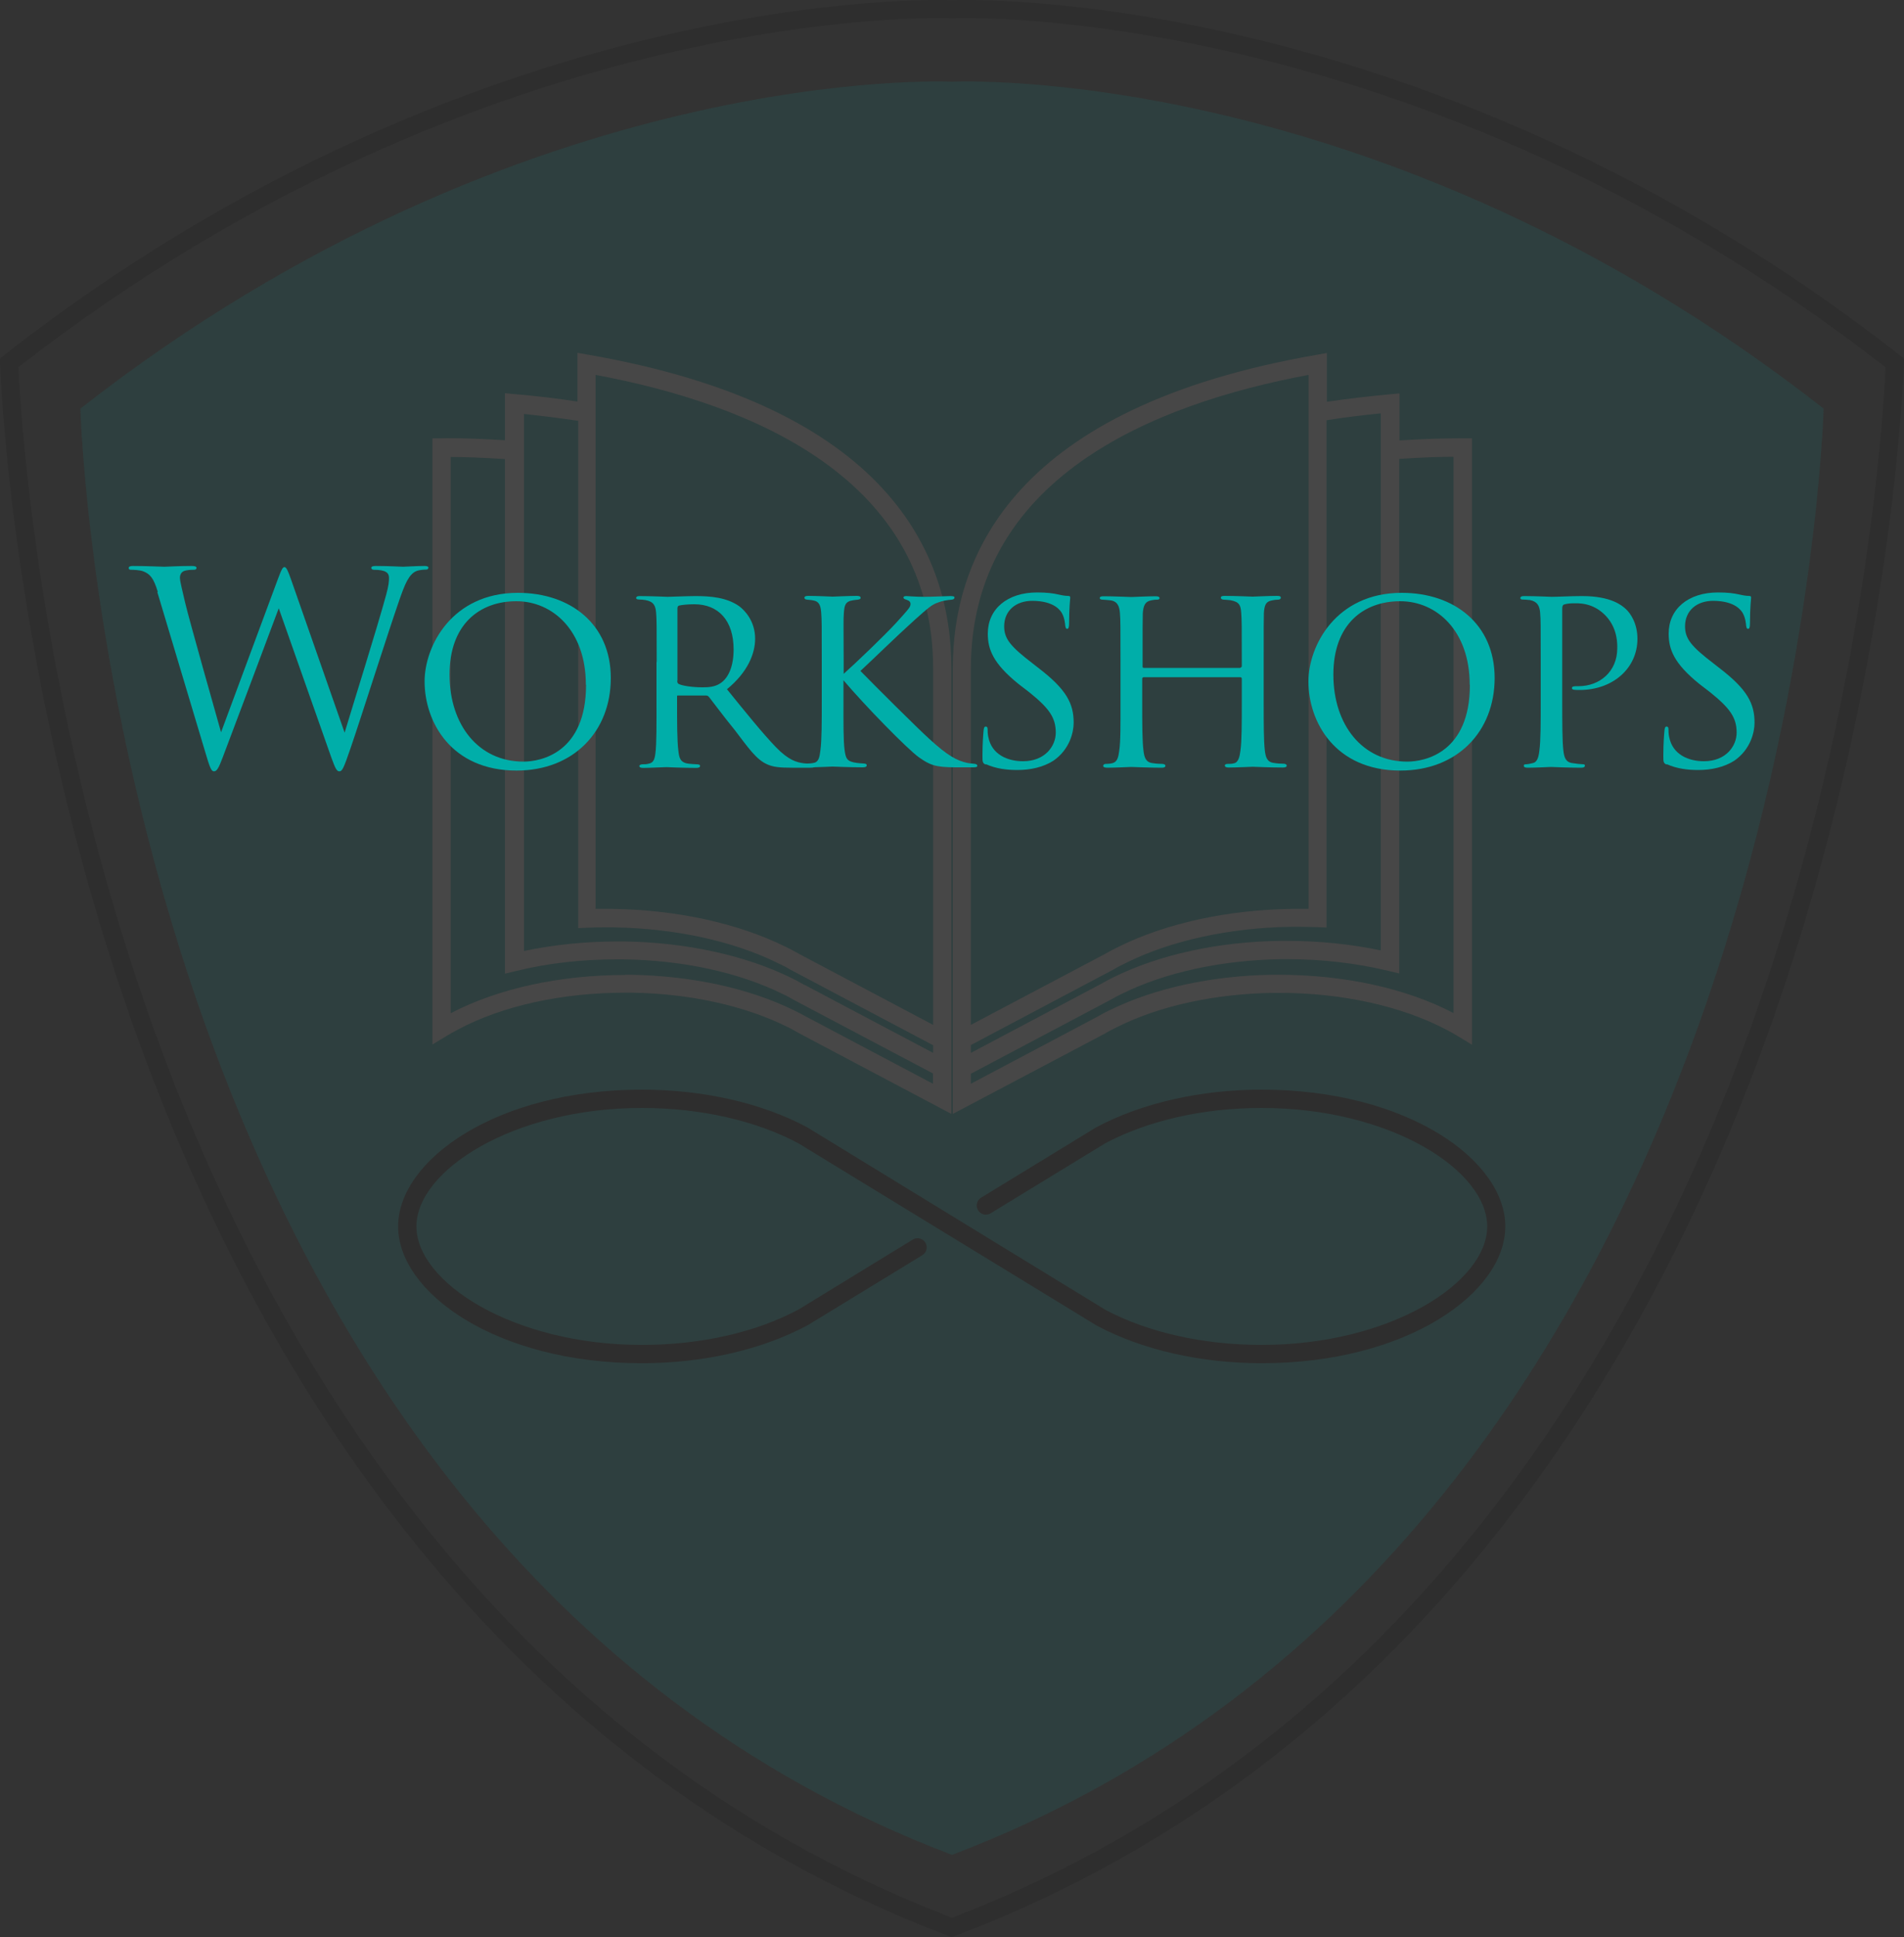<svg xmlns="http://www.w3.org/2000/svg" id="b" viewBox="0 0 100 101.69"><rect x="0" y="0" width="100" height="101.69" fill="#333333" stroke="none"/><defs><style>.d{fill:#00aea9;}.e{fill:#fff;}.f{opacity:.1;}</style></defs><g id="c"><g class="f"><path d="M50,101.69l-.17-.06c-24.86-9.43-37.08-31.39-42.96-48.15C.51,35.35.01,19.23,0,19.06v-.24s.18-.15.18-.15C24.97-.72,49.1-.03,50,.01c.9-.04,25.03-.73,49.81,18.66l.19.15v.24c-.01.16-.51,16.28-6.87,34.41-5.88,16.76-18.1,38.72-42.96,48.15l-.17.06ZM.97,19.28c.09,2.06.92,17.11,6.81,33.9,5.8,16.52,17.83,38.15,42.22,47.49,24.39-9.34,36.42-30.97,42.22-47.49,5.89-16.79,6.72-31.84,6.81-33.9C74.27,0,50.26.95,50.02.96h-.02s-.02,0-.02,0c-.24-.01-24.24-.97-49.01,18.31Z"></path><path class="d" d="M50,4.29S27.59,3.16,4.22,21.45c0,0,1.6,59.16,45.78,75.92,44.18-16.77,45.78-75.92,45.78-75.92C72.41,3.16,50,4.29,50,4.29"></path><path class="e" d="M49.96,58.47l-7.99-4.23c-.12-.07-.24-.13-.35-.2-.1-.05-.21-.11-.32-.16-2.23-1.1-5.12-1.73-8.14-1.77h-.32c-3.31,0-6.43.68-8.78,1.93-.21.11-.42.23-.62.35l-.73.44v-31.82h.47c.06-.01,1.34-.03,3.34.1v-2.47l.52.05c1.09.09,2.19.22,3.29.39v-2.56l.56.1c15.77,2.74,19.08,10.47,19.08,16.47v23.37ZM32.83,51.17h.29c3.21.05,6.24.71,8.59,1.87.11.06.23.11.34.17.13.07.25.14.37.2l6.58,3.48v-.54l-7.23-3.82c-.13-.07-.24-.14-.36-.2-.09-.05-.19-.1-.28-.14,0,0,0,0,0,0-2.32-1.15-5.29-1.79-8.4-1.83h-.33c-1.84,0-3.62.2-5.29.61l-.59.14v-27.01c-1.3-.09-2.3-.11-2.85-.11v29.2c2.48-1.3,5.74-2.01,9.17-2.01ZM42.24,51.69l6.77,3.58v-.4l-7.5-3.97c-.06-.04-.13-.07-.19-.11,0,0,0,0,0,0-.04-.02-.08-.04-.11-.06,0,0,0,0,0,0,0,0,0,0,0,0,0,0,0,0,0,0,0,0,0,0,0,0,0,0,0,0,0,0,0,0,0,0,0,0,0,0,0,0,0,0,0,0,0,0,0,0h0s0,0-.01,0c-.09-.05-.19-.1-.28-.14l-.06-.03c-2.36-1.17-5.44-1.83-8.65-1.88h-.34c-.34,0-.67,0-1,.02l-.5.02v-26.63c-.95-.14-1.9-.26-2.85-.36v28.19c1.57-.33,3.23-.5,4.93-.5h.35c3.24.05,6.36.73,8.77,1.92.14.07.25.12.35.18h0c.11.06.22.12.32.18h0s0,0,0,0c0,0,0,0,0,0,0,0,0,0,0,0,0,0,0,0,0,0,0,0,0,0,0,0,0,0,0,0,0,0,0,0,0,0,0,0,0,0,.01,0,.02,0,0,0,0,0,0,0ZM41.98,50.08l7.03,3.72v-18.69c0-9.98-9.51-13.9-17.73-15.43v28.03c.18,0,.36,0,.54,0h.35c3.36.05,6.58.75,9.07,1.98l.06.03c.1.05.21.1.3.15.13.07.26.14.38.21ZM50.04,58.47v-23.37c0-6,3.31-13.73,19.09-16.47l.56-.1v2.56c1.09-.16,2.2-.29,3.29-.39l.52-.05v2.47c2-.13,3.28-.11,3.34-.11h.47v31.83l-.73-.44c-.2-.12-.4-.24-.62-.35-2.36-1.24-5.47-1.93-8.78-1.93h-.27c-3.08.04-5.97.67-8.19,1.77-.11.05-.21.11-.32.16-.12.06-.23.12-.34.19l-8.01,4.23ZM50.99,56.35v.54l6.59-3.49c.11-.06.23-.13.36-.2.11-.06.23-.12.34-.17,2.35-1.16,5.39-1.82,8.55-1.86h.34c3.43,0,6.69.71,9.17,2.01v-29.2c-.55,0-1.56.02-2.85.11v27.01l-.59-.14c-1.67-.4-3.45-.61-5.29-.61h-.33c-3.11.05-6.08.69-8.36,1.82-.12.06-.23.11-.33.17-.12.06-.23.13-.35.19l-7.24,3.83ZM50.99,54.87v.4l6.78-3.59c.11-.06.23-.13.36-.2.11-.06.22-.11.33-.17,2.42-1.2,5.54-1.88,8.78-1.92h.35c1.7,0,3.36.17,4.93.5v-28.19c-.95.09-1.9.21-2.85.36v26.63l-.5-.02c-.33-.01-.67-.02-1-.02h-.35c-3.21.05-6.28.71-8.65,1.88-.11.06-.23.11-.34.17-.12.06-.24.13-.36.2l-7.5,3.97ZM68.73,19.68c-8.22,1.53-17.74,5.45-17.74,15.43v18.69l7.04-3.72c.11-.06.24-.14.38-.21.12-.06.24-.12.36-.18,2.49-1.23,5.71-1.93,9.06-1.98h.36c.18,0,.36,0,.54,0v-28.03Z"></path><path d="M66.28,71.56c-3.21,0-6.29-.7-8.67-1.97l-7.86-4.8s0,0,0,0l-7.81-4.77c-2.22-1.19-5.15-1.86-8.22-1.86-6.78,0-11.85,3.29-11.85,6.22s5.07,6.22,11.85,6.22c3.07,0,6-.66,8.24-1.87l5.98-3.66c.22-.14.52-.07.66.16.14.22.07.52-.16.66l-6.01,3.67c-2.4,1.29-5.49,2-8.72,2-7.66,0-12.8-3.71-12.8-7.18s5.14-7.18,12.8-7.18c3.22,0,6.31.7,8.69,1.98l7.83,4.79s0,0,0,0l7.83,4.79c2.22,1.18,5.14,1.84,8.2,1.84,6.78,0,11.85-3.28,11.85-6.22s-5.07-6.22-11.85-6.22c-3.06,0-5.97.66-8.22,1.86l-6.01,3.67c-.22.14-.52.07-.66-.16-.14-.22-.07-.52.16-.66l6.04-3.69c2.4-1.28,5.48-1.98,8.69-1.98,7.66,0,12.8,3.71,12.8,7.18s-5.14,7.18-12.8,7.18Z"></path></g><path class="d" d="M8.29,31.08c-.22-.74-.41-.95-.77-1.09-.18-.07-.53-.08-.63-.08-.07,0-.13-.01-.13-.1,0-.07.08-.1.22-.1.73,0,1.5.04,1.65.04.13,0,.74-.04,1.44-.04.2,0,.25.04.25.1,0,.08-.07.1-.14.1-.11,0-.38,0-.55.08-.08.04-.18.15-.18.34s.13.67.27,1.29c.21.9,1.67,6.04,1.89,6.82l2.98-8.03c.21-.57.27-.64.35-.64.1,0,.18.18.35.66l2.81,8.03c.41-1.37,1.69-5.44,2.18-7.23.14-.52.15-.71.15-.9,0-.25-.15-.42-.8-.42-.07,0-.13-.04-.13-.1,0-.07.07-.1.24-.1.71,0,1.3.04,1.43.04.1,0,.7-.04,1.13-.04.13,0,.2.03.2.08,0,.07-.04.11-.13.11-.06,0-.32.01-.48.07-.42.15-.64.74-.91,1.51-.62,1.78-2.03,6.23-2.57,7.8-.36,1.04-.43,1.21-.59,1.21-.14,0-.22-.18-.42-.73l-2.76-7.83c-.52,1.39-2.44,6.51-2.94,7.82-.22.59-.32.74-.46.74s-.21-.15-.49-1.11l-2.49-8.31Z"></path><path class="d" d="M22.3,35.77c0-1.86,1.44-4.65,4.9-4.65,2.77,0,4.88,1.65,4.88,4.47s-1.97,4.86-4.95,4.86c-3.43,0-4.83-2.55-4.83-4.68ZM30.77,35.94c0-2.82-1.73-4.38-3.65-4.38s-3.51,1.2-3.51,3.85,1.53,4.57,3.88,4.57c.94,0,3.29-.48,3.29-4.03Z"></path><path class="d" d="M34.49,34.73c0-1.85,0-2.19-.03-2.56-.03-.38-.13-.59-.56-.67-.08-.01-.22-.03-.34-.03-.1,0-.15-.03-.15-.08s.04-.1.17-.1c.6,0,1.46.04,1.48.04.13,0,1.08-.04,1.47-.04.78,0,1.64.07,2.29.53.27.2.84.76.84,1.71,0,.77-.38,1.75-1.48,2.65,1.02,1.26,1.86,2.3,2.57,3.04.67.69,1.09.8,1.48.85.1.01.39.03.43.03.11,0,.15.04.15.1,0,.07-.06.1-.25.1h-.98c-.66,0-.97-.04-1.27-.17-.59-.25-1.01-.88-1.73-1.82-.55-.67-1.11-1.43-1.34-1.72-.06-.06-.08-.08-.17-.08h-1.44c-.06-.01-.07,0-.07.06v.2c0,1.12,0,2.14.07,2.65.04.34.08.62.55.67.14.01.29.03.41.03.13,0,.18.04.18.08,0,.07-.06.11-.2.11-.73,0-1.51-.04-1.57-.04-.22,0-.84.04-1.22.04-.14,0-.2-.03-.2-.11,0-.04.08-.08.17-.08.1,0,.2,0,.31-.03.24-.04.32-.2.36-.53.07-.5.06-1.65.06-2.7v-2.1ZM35.57,35.73c0,.07.01.14.07.17.18.1.74.18,1.25.18.29,0,.64-.01.94-.21.42-.27.7-.88.7-1.78,0-1.53-.81-2.37-2.06-2.37-.35,0-.64.03-.81.07-.04.01-.08.06-.08.13v3.81Z"></path><path class="d" d="M44.29,35.39c.64-.57,2.17-2.03,2.8-2.72.67-.74.73-.81.73-.97,0-.1-.06-.17-.22-.22-.1-.03-.15-.06-.15-.11,0-.04.03-.08.14-.08.08,0,.5.04.95.04.42,0,1.19-.04,1.37-.04.2,0,.22.03.22.08s-.04.1-.15.11c-.22.01-.52.07-.69.14-.34.11-.52.27-1.25.92-1.02.92-2.24,2.12-2.85,2.68.76.78,3.02,3.03,3.61,3.56.98.9,1.46,1.15,2.01,1.27.15.03.08.01.32.04.13.01.2.04.2.11,0,.06-.07.08-.22.08h-.91c-1.09,0-1.37-.13-1.93-.52-.63-.45-2.87-2.75-3.97-4.05v1.11c0,1.08-.01,2.06.06,2.56.06.41.11.56.48.64.18.04.48.06.53.06.13.01.15.04.15.1s-.06.1-.2.1c-.71,0-1.52-.04-1.59-.04-.04,0-.87.04-1.26.04-.13,0-.22-.03-.22-.1,0-.06.06-.1.18-.1.07,0,.22-.01.34-.04.24-.06.28-.34.32-.67.07-.5.07-1.5.07-2.55v-2.1c0-1.85,0-2.19-.03-2.56-.03-.38-.11-.59-.41-.64-.14-.03-.24-.03-.32-.04-.1-.01-.15-.04-.15-.1,0-.07.06-.1.21-.1.43,0,1.23.04,1.27.04.06,0,.87-.04,1.26-.04.14,0,.21.03.21.1,0,.06-.04.08-.15.1-.08.01-.15.01-.25.03-.41.06-.45.27-.48.67-.03.38-.01.7-.01,2.55v.66Z"></path><path class="d" d="M51.78,40.14c-.18-.08-.18-.14-.18-.48,0-.64.04-1.12.06-1.32.01-.13.04-.2.11-.2s.1.04.1.14c0,.08,0,.25.04.42.18.91,1.01,1.26,1.82,1.26,1.16,0,1.72-.8,1.72-1.5,0-.8-.36-1.29-1.39-2.12l-.56-.43c-1.34-1.08-1.62-1.82-1.62-2.65,0-1.29,1.02-2.16,2.59-2.16.49,0,.83.04,1.13.11.27.06.38.07.48.07s.13.03.13.08-.06.55-.06,1.36c0,.21-.03.29-.1.29s-.08-.06-.1-.15c-.01-.13-.04-.42-.17-.66-.07-.13-.39-.66-1.57-.66-.84,0-1.47.5-1.47,1.34,0,.66.34,1.06,1.5,1.95l.32.25c1.46,1.12,1.83,1.86,1.83,2.86,0,.5-.21,1.4-1.06,1.99-.55.35-1.22.49-1.89.49-.59,0-1.13-.07-1.67-.31Z"></path><path class="d" d="M65.14,35.04s.08,0,.08-.07v-.25c0-1.85,0-2.17-.03-2.55-.03-.38-.08-.57-.55-.66-.1-.01-.24-.03-.35-.03-.1,0-.17-.04-.17-.1,0-.08.07-.1.2-.1.59,0,1.41.04,1.47.04s.84-.04,1.26-.04c.14,0,.22.01.22.1,0,.04-.04.1-.15.1-.08,0-.2.01-.28.03-.38.06-.43.28-.46.67-.01.38-.01.7-.01,2.55v2.1c0,1.15,0,2.06.06,2.56.04.34.11.62.48.66.18.03.36.04.49.04.11,0,.18.04.18.1,0,.07-.07.1-.21.1-.7,0-1.51-.04-1.58-.04-.06,0-.87.04-1.25.04-.14,0-.21-.03-.21-.11,0-.04.04-.08.15-.08s.21,0,.32-.03c.24-.04.31-.35.35-.67.07-.5.07-1.39.07-2.52v-1.25c0-.06-.04-.08-.08-.08h-5.08s-.07.01-.07.08v1.25c0,1.13,0,2.04.07,2.55.04.31.11.59.48.63.18.03.39.04.5.04.1,0,.17.04.17.1s-.06.1-.18.1c-.71,0-1.54-.04-1.61-.04-.04,0-.9.04-1.26.04-.14,0-.22-.03-.22-.1,0-.04.03-.1.15-.1.11,0,.22-.01.34-.04.25-.06.31-.32.35-.63.08-.5.07-1.44.07-2.59v-2.07c0-1.85,0-2.21-.03-2.59-.03-.36-.13-.63-.53-.67-.13-.01-.27-.03-.38-.03-.1,0-.15-.04-.15-.08,0-.08.07-.1.21-.1.6,0,1.27.04,1.46.04.06,0,.87-.04,1.26-.04.14,0,.21.03.21.1,0,.06-.06.08-.14.08s-.13,0-.28.03c-.35.06-.43.29-.46.69-.01.38-.01.69-.01,2.54v.25c0,.07.04.07.08.07h5.07Z"></path><path class="d" d="M68.72,35.77c0-1.86,1.44-4.65,4.9-4.65,2.77,0,4.88,1.65,4.88,4.47s-1.97,4.86-4.95,4.86c-3.43,0-4.83-2.55-4.83-4.68ZM77.19,35.94c0-2.82-1.73-4.38-3.65-4.38s-3.51,1.2-3.51,3.85,1.53,4.57,3.88,4.57c.94,0,3.29-.48,3.29-4.03Z"></path><path class="d" d="M80.92,34.73c0-1.93,0-2.19-.03-2.56-.03-.36-.14-.59-.53-.67-.1-.01-.32-.03-.43-.03-.03,0-.08-.03-.08-.07,0-.08.07-.11.2-.11.6,0,1.37.04,1.46.04.29,0,1.01-.04,1.58-.04,1.54,0,2.1.5,2.29.67.27.24.62.79.62,1.57,0,1.55-1.29,2.69-3.04,2.69-.06,0-.2,0-.27-.01-.06,0-.13-.03-.13-.08,0-.11.08-.11.35-.11,1.1,0,2.03-.76,2.03-1.99,0-.18.04-1.02-.6-1.7-.69-.73-1.48-.66-1.73-.66-.18,0-.39.03-.48.07-.07.03-.08.13-.08.22v4.85c0,1.08,0,2.09.06,2.59.04.34.11.62.49.66.17.03.45.06.56.06.06,0,.08.03.08.07,0,.07-.06.11-.2.11-.73,0-1.51-.04-1.58-.04-.01,0-.84.04-1.23.04-.13,0-.2-.03-.2-.11,0-.04.03-.07.1-.07.1,0,.25-.03.36-.06.25-.04.32-.32.36-.66.07-.5.07-1.51.07-2.56v-2.1Z"></path><path class="d" d="M87.54,40.14c-.18-.08-.18-.14-.18-.48,0-.64.04-1.12.06-1.32.01-.13.04-.2.11-.2s.1.04.1.14c0,.08,0,.25.04.42.18.91,1.01,1.26,1.82,1.26,1.16,0,1.72-.8,1.72-1.5,0-.8-.36-1.29-1.39-2.12l-.56-.43c-1.34-1.08-1.62-1.82-1.62-2.65,0-1.29,1.02-2.16,2.59-2.16.49,0,.83.04,1.13.11.27.06.38.07.48.07s.13.03.13.08-.06.55-.06,1.36c0,.21-.03.29-.1.29s-.08-.06-.1-.15c-.01-.13-.04-.42-.17-.66-.07-.13-.39-.66-1.57-.66-.84,0-1.47.5-1.47,1.34,0,.66.34,1.06,1.5,1.95l.32.25c1.46,1.12,1.83,1.86,1.83,2.86,0,.5-.21,1.4-1.06,1.99-.55.35-1.22.49-1.89.49-.59,0-1.13-.07-1.67-.31Z"></path></g></svg>